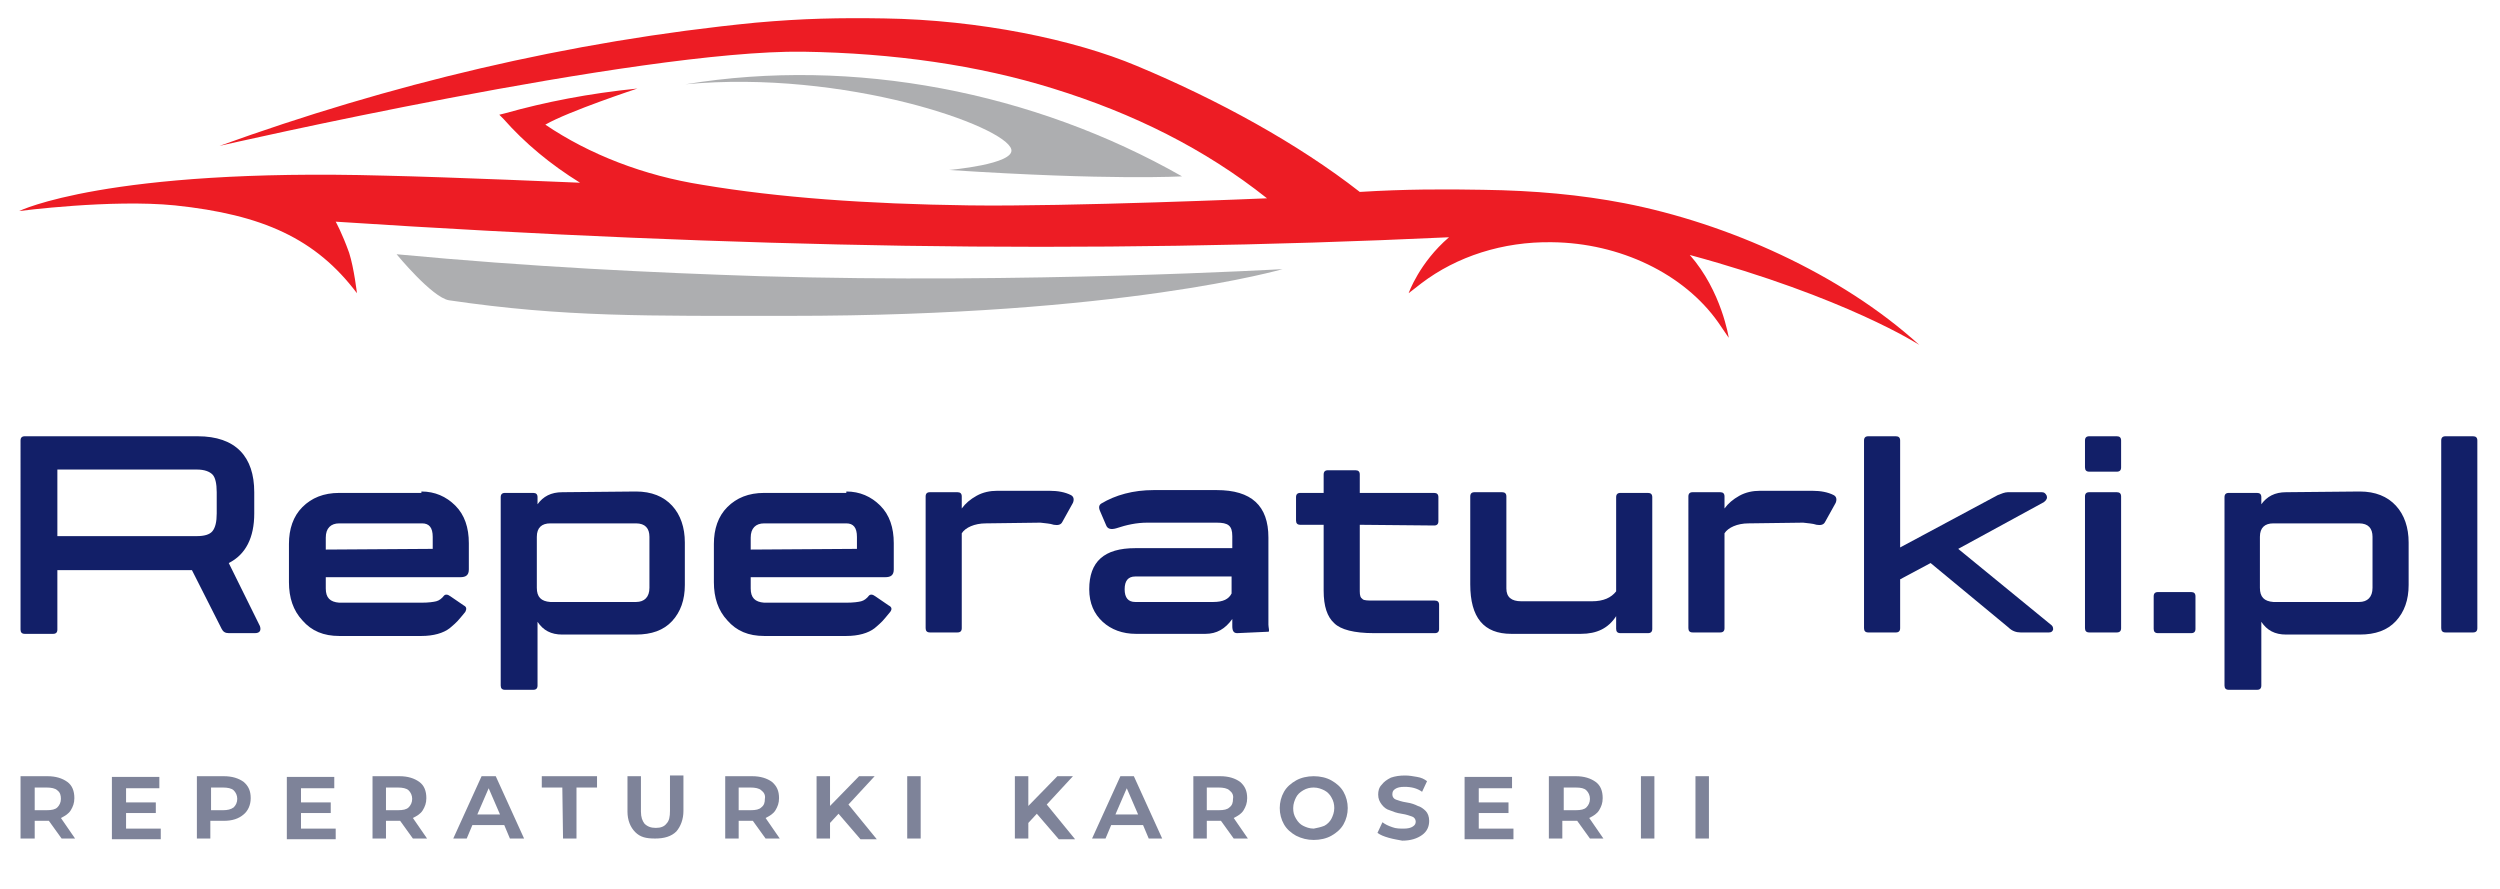 <?xml version="1.0" encoding="utf-8"?>
<!-- Generator: Adobe Illustrator 23.0.1, SVG Export Plug-In . SVG Version: 6.00 Build 0)  -->
<svg version="1.1" id="Objects" xmlns="http://www.w3.org/2000/svg" xmlns:xlink="http://www.w3.org/1999/xlink" x="0px" y="0px"
	 viewBox="0 0 353 125.5" style="enable-background:new 0 0 353 125.5;" xml:space="preserve">
<style type="text/css">
	.st0{fill:#ED1C24;}
	.st1{fill:#ADAEB0;}
	.st2{fill:#121F68;}
	.st3{fill:#7E8399;}
</style>
<g>
	<path class="st0" d="M271,48.7c-11.1-10.1-27.2-17.2-41.6-20c-6.2-1.2-12.7-1.8-20-1.9c-5.3-0.1-11-0.1-17.4,0.3
		c-8.7-6.8-20-13-31.5-17.8c-8.8-3.7-22.2-6.5-35.7-6.7c-6.2-0.1-11.4,0-18.1,0.6C80.2,5.8,54.8,12,31,20.6c0,0,59.2-13.6,82.4-13.3
		c12.8,0.2,24.7,1.9,35.3,5.2C160,16,170.1,21,178.9,28c0,0-28,1.2-42.1,1c-14.5-0.2-26.9-1.1-37.6-2.9c-8.3-1.3-16-4.3-22.2-8.5
		c3.3-1.9,13-5.1,13-5.1c-6.9,0.7-13,1.9-18.7,3.5l-0.8,0.2l0.6,0.6c3,3.4,6.6,6.4,10.8,9c0,0-18.5-0.8-27.6-1
		c-39.2-1.1-51.6,5-51.6,5s13-1.7,22-0.8c12.4,1.3,19.9,4.7,25.7,12.4c0,0-0.4-3.5-1.1-5.7c-1-2.8-1.9-4.4-1.9-4.4
		c29.1,1.9,55.6,3,80.2,3.4c26.1,0.4,51.3,0,77-1.2c-4.2,3.6-5.7,7.9-5.7,7.9l1.8-1.4c5-3.8,11.5-5.9,18.4-5.8
		c9.7,0.1,18.7,4.5,23.5,11.3l1.5,2.2c0,0-1-6.6-5.5-11.7C260.7,42,271,48.7,271,48.7z"/>
	<path class="st1" d="M96.8,11.9c22.5-2.1,45.2,5.9,46,9.2c0.5,2.1-8.8,2.9-8.8,2.9c22.9,1.5,32.9,0.9,32.9,0.9
		C146,13,120.5,8,96.8,11.9z"/>
	<path class="st1" d="M56,35.9c0,0,5,6.1,7.4,6.5c16.3,2.4,27.8,2.2,48.1,2.2c47,0,69.6-6.6,69.6-6.6s-36.4,2.1-73.7,1
		C92.1,38.5,75.1,37.7,56,35.9z"/>
</g>
<g>
	<g>
		<g>
			<path class="st2" d="M32.3,89.4c-0.5,0-0.8-0.2-1-0.6l-4.2-8.3h-19v8.4c0,0.4-0.2,0.6-0.6,0.6h-4c-0.4,0-0.6-0.2-0.6-0.6V62.2
				c0-0.4,0.2-0.6,0.6-0.6h24.4c5.4,0,8,2.9,8,7.9v3c0,3.4-1.2,5.8-3.6,7l4.4,8.9c0.2,0.6,0,1-0.7,1L32.3,89.4L32.3,89.4z M8.1,66.3
				v9.4h19.7c1,0,1.8-0.2,2.2-0.7c0.4-0.5,0.6-1.3,0.6-2.5v-3c0-1.2-0.2-2.1-0.6-2.5s-1.1-0.7-2.2-0.7L8.1,66.3L8.1,66.3z"/>
			<path class="st2" d="M59.5,69.4c1.9,0,3.5,0.7,4.8,2c1.3,1.3,1.9,3.1,1.9,5.3v3.7c0,0.8-0.4,1.1-1.2,1.1H46v1.6
				c0,1.3,0.6,1.9,1.9,2h11.6c1,0,1.7-0.1,2.1-0.2c0.4-0.1,0.8-0.4,1.1-0.8c0.2-0.2,0.5-0.2,0.9,0.1l1.9,1.3
				c0.4,0.2,0.4,0.5,0.2,0.9c-0.5,0.6-0.9,1.1-1.1,1.3c-0.2,0.2-0.6,0.6-1.1,1c-0.9,0.7-2.3,1.1-4,1.1H47.9c-2.2,0-3.9-0.7-5.2-2.2
				c-1.3-1.4-1.9-3.2-1.9-5.4v-5.4c0-2.1,0.6-3.9,1.9-5.2c1.3-1.3,3-2,5.2-2H59.5z M61.1,77.5v-1.7c0-1.3-0.5-1.9-1.5-1.9H47.9
				c-1.2,0-1.9,0.7-1.9,2v1.7L61.1,77.5L61.1,77.5z"/>
			<path class="st2" d="M89.8,69.4c2.2,0,3.9,0.7,5.1,2c1.2,1.3,1.8,3.1,1.8,5.2v6c0,2.1-0.6,3.8-1.8,5.1s-2.9,1.9-5.1,1.9H79.4
				c-1.6,0-2.7-0.6-3.5-1.8v9c0,0.4-0.2,0.6-0.6,0.6h-4c-0.4,0-0.6-0.2-0.6-0.6V70.2c0-0.4,0.2-0.6,0.6-0.6h4c0.4,0,0.6,0.2,0.6,0.6
				v1c0.8-1.1,1.9-1.7,3.5-1.7L89.8,69.4L89.8,69.4z M91.7,75.8c0-1.2-0.6-1.9-1.9-1.9H77.7c-1.2,0-1.9,0.6-1.9,1.9v7.2
				c0,1.3,0.6,1.9,1.9,2h12.1c1.2,0,1.9-0.7,1.9-2V75.8z"/>
			<path class="st2" d="M119.5,69.4c1.9,0,3.5,0.7,4.8,2c1.3,1.3,1.9,3.1,1.9,5.3v3.7c0,0.8-0.4,1.1-1.2,1.1h-19v1.6
				c0,1.3,0.6,1.9,1.9,2h11.6c1,0,1.7-0.1,2.1-0.2c0.4-0.1,0.8-0.4,1.1-0.8c0.2-0.2,0.5-0.2,0.9,0.1l1.9,1.3
				c0.4,0.2,0.5,0.5,0.2,0.9c-0.5,0.6-0.9,1.1-1.1,1.3c-0.2,0.2-0.6,0.6-1.1,1c-0.9,0.7-2.3,1.1-4,1.1h-11.6c-2.2,0-3.9-0.7-5.2-2.2
				c-1.3-1.4-1.9-3.2-1.9-5.4v-5.4c0-2.1,0.6-3.9,1.9-5.2c1.3-1.3,3-2,5.2-2H119.5z M121,77.5v-1.7c0-1.3-0.5-1.9-1.5-1.9h-11.6
				c-1.2,0-1.9,0.7-1.9,2v1.7L121,77.5L121,77.5z"/>
			<path class="st2" d="M139.2,73.9c-1.6,0-2.9,0.6-3.4,1.4v13.4c0,0.4-0.2,0.6-0.6,0.6h-3.9c-0.4,0-0.6-0.2-0.6-0.6V70.1
				c0-0.4,0.2-0.6,0.6-0.6h3.9c0.4,0,0.6,0.2,0.6,0.6v1.7c0.5-0.7,1.2-1.3,2.1-1.8c0.9-0.5,1.9-0.7,2.9-0.7h7.4c1.2,0,2.2,0.2,3,0.6
				c0.4,0.2,0.5,0.6,0.3,1.1l-1.5,2.7c-0.2,0.4-0.6,0.5-1.2,0.4c-0.6-0.2-1.2-0.2-1.9-0.3L139.2,73.9L139.2,73.9z"/>
			<path class="st2" d="M174.7,89.4c-0.5,0-0.7-0.3-0.7-1v-1c-1,1.4-2.2,2.1-3.8,2.1h-9.8c-1.9,0-3.5-0.6-4.7-1.7
				c-1.2-1.1-1.9-2.6-1.9-4.6c0-3.9,2.1-5.8,6.5-5.8H174v-1.7c0-1.5-0.6-1.9-2.2-1.9h-9.8c-1.5,0-2.9,0.3-4.4,0.8
				c-0.7,0.2-1.2,0.1-1.4-0.4l-0.9-2.1c-0.2-0.5-0.1-0.8,0.2-1c2-1.2,4.5-1.9,7.4-1.9h8.9c4.9,0,7.3,2.2,7.3,6.7v12.3
				c0,0.4,0.2,1,0,1L174.7,89.4L174.7,89.4z M171.3,85c1.4,0,2.2-0.4,2.6-1.2v-2.4h-13.6c-1,0-1.5,0.6-1.5,1.8
				c0,1.2,0.5,1.8,1.5,1.8L171.3,85L171.3,85z"/>
			<path class="st2" d="M192,74.1v9.4c0,0.6,0.1,0.9,0.4,1.1c0.2,0.2,0.8,0.2,1.7,0.2h8.5c0.4,0,0.6,0.2,0.6,0.6v3.4
				c0,0.4-0.2,0.6-0.6,0.6H194c-2.8,0-4.7-0.5-5.6-1.4c-1-0.9-1.5-2.4-1.5-4.6v-9.3h-3.3c-0.4,0-0.6-0.2-0.6-0.6v-3.3
				c0-0.4,0.2-0.6,0.6-0.6h3.3V67c0-0.4,0.2-0.6,0.6-0.6h3.9c0.4,0,0.6,0.2,0.6,0.6v2.6h10.5c0.4,0,0.6,0.2,0.6,0.6v3.4
				c0,0.4-0.2,0.6-0.6,0.6L192,74.1L192,74.1z"/>
			<path class="st2" d="M213.4,89.5c-3.9,0-5.8-2.3-5.8-7V70.1c0-0.4,0.2-0.6,0.6-0.6h3.9c0.4,0,0.6,0.2,0.6,0.6v13
				c0,1.2,0.7,1.8,2.1,1.8h10c1.6,0,2.7-0.5,3.4-1.4V70.2c0-0.4,0.2-0.6,0.6-0.6h3.9c0.4,0,0.6,0.2,0.6,0.6v18.6
				c0,0.4-0.2,0.6-0.6,0.6h-3.9c-0.4,0-0.6-0.2-0.6-0.6V87c-1.1,1.7-2.7,2.5-5,2.5L213.4,89.5L213.4,89.5z"/>
			<path class="st2" d="M246.9,73.9c-1.6,0-2.9,0.6-3.4,1.4v13.4c0,0.4-0.2,0.6-0.6,0.6H239c-0.4,0-0.6-0.2-0.6-0.6V70.1
				c0-0.4,0.2-0.6,0.6-0.6h3.9c0.4,0,0.6,0.2,0.6,0.6v1.7c0.5-0.7,1.2-1.3,2.1-1.8c0.9-0.5,1.9-0.7,2.9-0.7h7.4c1.2,0,2.2,0.2,3,0.6
				c0.4,0.2,0.5,0.6,0.3,1.1l-1.5,2.7c-0.2,0.4-0.6,0.5-1.2,0.4c-0.6-0.2-1.2-0.2-1.9-0.3L246.9,73.9L246.9,73.9z"/>
			<path class="st2" d="M267.7,61.6c0.4,0,0.6,0.2,0.6,0.6v15.1l13.8-7.4c0.5-0.2,1-0.4,1.4-0.4h4.8c0.3,0,0.5,0.1,0.7,0.5
				c0.1,0.3,0,0.6-0.4,0.9l-12.1,6.6l13.2,10.8c0.2,0.2,0.2,0.4,0.2,0.6c-0.1,0.3-0.3,0.4-0.6,0.4h-4c-0.6,0-1.2-0.2-1.7-0.7
				l-11-9.1l-4.3,2.3v6.9c0,0.4-0.2,0.6-0.6,0.6h-3.9c-0.4,0-0.6-0.2-0.6-0.6V62.2c0-0.4,0.2-0.6,0.6-0.6H267.7z"/>
			<path class="st2" d="M294.4,62.2c0-0.4,0.2-0.6,0.6-0.6h3.9c0.4,0,0.6,0.2,0.6,0.6V66c0,0.4-0.2,0.6-0.6,0.6H295
				c-0.4,0-0.6-0.2-0.6-0.6V62.2z M294.4,70.1c0-0.4,0.2-0.6,0.6-0.6h3.9c0.4,0,0.6,0.2,0.6,0.6v18.6c0,0.4-0.2,0.6-0.6,0.6H295
				c-0.4,0-0.6-0.2-0.6-0.6V70.1z"/>
			<path class="st2" d="M304.1,84.2c0-0.4,0.2-0.6,0.6-0.6h4.7c0.4,0,0.6,0.2,0.6,0.6v4.6c0,0.4-0.2,0.6-0.6,0.6h-4.7
				c-0.4,0-0.6-0.2-0.6-0.6V84.2z"/>
			<path class="st2" d="M333.2,69.4c2.2,0,3.9,0.7,5.1,2c1.2,1.3,1.8,3.1,1.8,5.2v6c0,2.1-0.6,3.8-1.8,5.1c-1.2,1.3-2.9,1.9-5.1,1.9
				h-10.4c-1.6,0-2.7-0.6-3.5-1.8v9c0,0.4-0.2,0.6-0.6,0.6h-4c-0.4,0-0.6-0.2-0.6-0.6V70.2c0-0.4,0.2-0.6,0.6-0.6h4
				c0.4,0,0.6,0.2,0.6,0.6v1c0.8-1.1,1.9-1.7,3.5-1.7L333.2,69.4L333.2,69.4z M335,75.8c0-1.2-0.6-1.9-1.9-1.9h-12.1
				c-1.2,0-1.9,0.6-1.9,1.9v7.2c0,1.3,0.6,1.9,1.9,2h12.1c1.2,0,1.9-0.7,1.9-2V75.8z"/>
			<path class="st2" d="M344.7,62.2c0-0.4,0.2-0.6,0.6-0.6h3.9c0.4,0,0.6,0.2,0.6,0.6v26.5c0,0.4-0.2,0.6-0.6,0.6h-3.9
				c-0.4,0-0.6-0.2-0.6-0.6V62.2z"/>
		</g>
	</g>
	<g>
		<g>
			<path class="st3" d="M8.7,118.4l-1.8-2.5H6.7H4.9v2.5H2.9v-8.8h3.8c1.2,0,2.1,0.3,2.8,0.8s1,1.3,1,2.3c0,0.7-0.2,1.2-0.5,1.7
				c-0.3,0.5-0.8,0.8-1.4,1.1l2,2.9L8.7,118.4L8.7,118.4z M8.1,111.6c-0.3-0.3-0.9-0.4-1.5-0.4H4.9v3.2h1.7c0.7,0,1.2-0.1,1.5-0.4
				c0.3-0.3,0.5-0.7,0.5-1.2C8.6,112.3,8.5,111.9,8.1,111.6z"/>
			<path class="st3" d="M22.7,116.9v1.6h-6.9v-8.8h6.7v1.6h-4.7v2H22v1.5h-4.2v2.2H22.7z"/>
			<path class="st3" d="M34.4,110.4c0.7,0.6,1,1.3,1,2.3s-0.4,1.8-1,2.3c-0.7,0.6-1.6,0.9-2.8,0.9h-1.9v2.5h-1.9v-8.8h3.8
				C32.8,109.6,33.7,109.9,34.4,110.4z M33,114c0.3-0.3,0.5-0.7,0.5-1.2c0-0.5-0.2-0.9-0.5-1.2c-0.3-0.3-0.9-0.4-1.5-0.4h-1.7v3.2
				h1.7C32.1,114.4,32.6,114.3,33,114z"/>
			<path class="st3" d="M47.4,116.9v1.6h-6.9v-8.8h6.7v1.6h-4.7v2h4.2v1.5h-4.2v2.2H47.4z"/>
			<path class="st3" d="M58.3,118.4l-1.8-2.5h-0.1h-1.9v2.5h-1.9v-8.8h3.8c1.2,0,2.1,0.3,2.8,0.8s1,1.3,1,2.3c0,0.7-0.2,1.2-0.5,1.7
				c-0.3,0.5-0.8,0.8-1.4,1.1l2,2.9L58.3,118.4L58.3,118.4z M57.7,111.6c-0.3-0.3-0.9-0.4-1.5-0.4h-1.7v3.2h1.7
				c0.7,0,1.2-0.1,1.5-0.4c0.3-0.3,0.5-0.7,0.5-1.2C58.2,112.3,58,111.9,57.7,111.6z"/>
			<path class="st3" d="M71.2,116.5h-4.5l-0.8,1.9H64l4-8.8H70l4,8.8H72L71.2,116.5z M70.6,115l-1.6-3.7l-1.6,3.7H70.6z"/>
			<path class="st3" d="M79.4,111.2h-2.9v-1.6h7.8v1.6h-2.9v7.2h-1.9L79.4,111.2L79.4,111.2z"/>
			<path class="st3" d="M89.7,117.5c-0.7-0.7-1.1-1.7-1.1-2.9v-5h1.9v5c0,0.8,0.2,1.3,0.5,1.7c0.4,0.4,0.9,0.6,1.6,0.6
				c0.7,0,1.2-0.2,1.5-0.6c0.4-0.4,0.5-1,0.5-1.8v-5h1.9v5c0,1.2-0.4,2.2-1,2.9c-0.7,0.7-1.7,1-3,1S90.4,118.2,89.7,117.5z"/>
			<path class="st3" d="M108.1,118.4l-1.8-2.5h-0.1h-1.9v2.5h-1.9v-8.8h3.8c1.2,0,2.1,0.3,2.8,0.8c0.7,0.6,1,1.3,1,2.3
				c0,0.7-0.2,1.2-0.5,1.7c-0.3,0.5-0.8,0.8-1.4,1.1l2,2.9L108.1,118.4L108.1,118.4z M107.5,111.6c-0.3-0.3-0.9-0.4-1.5-0.4h-1.7
				v3.2h1.7c0.7,0,1.2-0.1,1.5-0.4c0.4-0.3,0.5-0.7,0.5-1.2C108.1,112.3,107.9,111.9,107.5,111.6z"/>
			<path class="st3" d="M118.4,114.9l-1.2,1.3v2.2h-1.9v-8.8h1.9v4.2l4.1-4.2h2.2l-3.7,4l4,4.9h-2.3L118.4,114.9z"/>
			<path class="st3" d="M128.1,109.6h1.9v8.8h-1.9V109.6z"/>
			<path class="st3" d="M146.4,114.9l-1.2,1.3v2.2h-1.9v-8.8h1.9v4.2l4.1-4.2h2.2l-3.7,4l4,4.9h-2.3L146.4,114.9z"/>
			<path class="st3" d="M161.4,116.5h-4.5l-0.8,1.9h-1.9l4-8.8h1.9l4,8.8h-1.9L161.4,116.5z M160.7,115l-1.6-3.7l-1.6,3.7H160.7z"/>
			<path class="st3" d="M174.2,118.4l-1.8-2.5h-0.1h-1.9v2.5h-1.9v-8.8h3.8c1.2,0,2.1,0.3,2.8,0.8c0.7,0.6,1,1.3,1,2.3
				c0,0.7-0.2,1.2-0.5,1.7c-0.3,0.5-0.8,0.8-1.4,1.1l2,2.9L174.2,118.4L174.2,118.4z M173.6,111.6c-0.3-0.3-0.9-0.4-1.5-0.4h-1.7
				v3.2h1.7c0.7,0,1.2-0.1,1.5-0.4c0.4-0.3,0.5-0.7,0.5-1.2C174.2,112.3,174,111.9,173.6,111.6z"/>
			<path class="st3" d="M183,118c-0.7-0.4-1.3-0.9-1.7-1.6c-0.4-0.7-0.6-1.5-0.6-2.3s0.2-1.6,0.6-2.3c0.4-0.7,1-1.2,1.7-1.6
				s1.6-0.6,2.5-0.6c0.9,0,1.8,0.2,2.5,0.6c0.7,0.4,1.3,0.9,1.7,1.6c0.4,0.7,0.6,1.5,0.6,2.3s-0.2,1.6-0.6,2.3
				c-0.4,0.7-1,1.2-1.7,1.6c-0.7,0.4-1.6,0.6-2.5,0.6C184.6,118.6,183.8,118.4,183,118z M187,116.6c0.4-0.2,0.8-0.6,1-1
				c0.2-0.4,0.4-0.9,0.4-1.5c0-0.5-0.1-1-0.4-1.5c-0.2-0.4-0.6-0.8-1-1c-0.4-0.2-0.9-0.4-1.5-0.4c-0.5,0-1,0.1-1.5,0.4s-0.8,0.6-1,1
				c-0.2,0.4-0.4,0.9-0.4,1.5s0.1,1,0.4,1.5s0.6,0.8,1,1s0.9,0.4,1.5,0.4C186,116.9,186.5,116.8,187,116.6z"/>
			<path class="st3" d="M196.1,118.3c-0.7-0.2-1.2-0.4-1.6-0.7l0.7-1.5c0.4,0.3,0.8,0.5,1.4,0.7c0.5,0.2,1.1,0.2,1.6,0.2
				c0.6,0,1-0.1,1.3-0.3s0.4-0.4,0.4-0.7c0-0.3-0.2-0.6-0.5-0.7c-0.3-0.1-0.8-0.3-1.5-0.4c-0.7-0.1-1.2-0.3-1.7-0.5
				c-0.4-0.1-0.8-0.4-1.1-0.8s-0.5-0.8-0.5-1.4c0-0.5,0.1-1,0.5-1.4c0.3-0.4,0.7-0.7,1.3-1c0.6-0.2,1.2-0.3,2-0.3
				c0.6,0,1.1,0.1,1.7,0.2s1,0.3,1.4,0.6l-0.7,1.5c-0.7-0.5-1.5-0.7-2.5-0.7c-0.6,0-1,0.1-1.3,0.3c-0.3,0.2-0.4,0.4-0.4,0.8
				c0,0.3,0.2,0.6,0.5,0.7c0.3,0.1,0.8,0.3,1.5,0.4c0.7,0.1,1.2,0.3,1.6,0.5c0.4,0.1,0.8,0.4,1.1,0.7c0.3,0.3,0.5,0.8,0.5,1.4
				c0,0.8-0.3,1.5-1,2s-1.6,0.8-2.8,0.8C197.5,118.6,196.8,118.5,196.1,118.3z"/>
			<path class="st3" d="M213.7,116.9v1.6h-6.9v-8.8h6.7v1.6h-4.7v2h4.2v1.5h-4.2v2.2H213.7z"/>
			<path class="st3" d="M224.5,118.4l-1.8-2.5h-0.2h-1.9v2.5h-1.9v-8.8h3.8c1.2,0,2.1,0.3,2.8,0.8s1,1.3,1,2.3
				c0,0.7-0.2,1.2-0.5,1.7c-0.3,0.5-0.8,0.8-1.4,1.1l2,2.9L224.5,118.4L224.5,118.4z M224,111.6c-0.3-0.3-0.8-0.4-1.5-0.4h-1.7v3.2
				h1.7c0.7,0,1.2-0.1,1.5-0.4c0.3-0.3,0.5-0.7,0.5-1.2C224.5,112.3,224.3,111.9,224,111.6z"/>
			<path class="st3" d="M231.7,109.6h1.9v8.8h-1.9V109.6z"/>
			<path class="st3" d="M239.4,109.6h1.9v8.8h-1.9V109.6z"/>
		</g>
	</g>
</g>
</svg>
